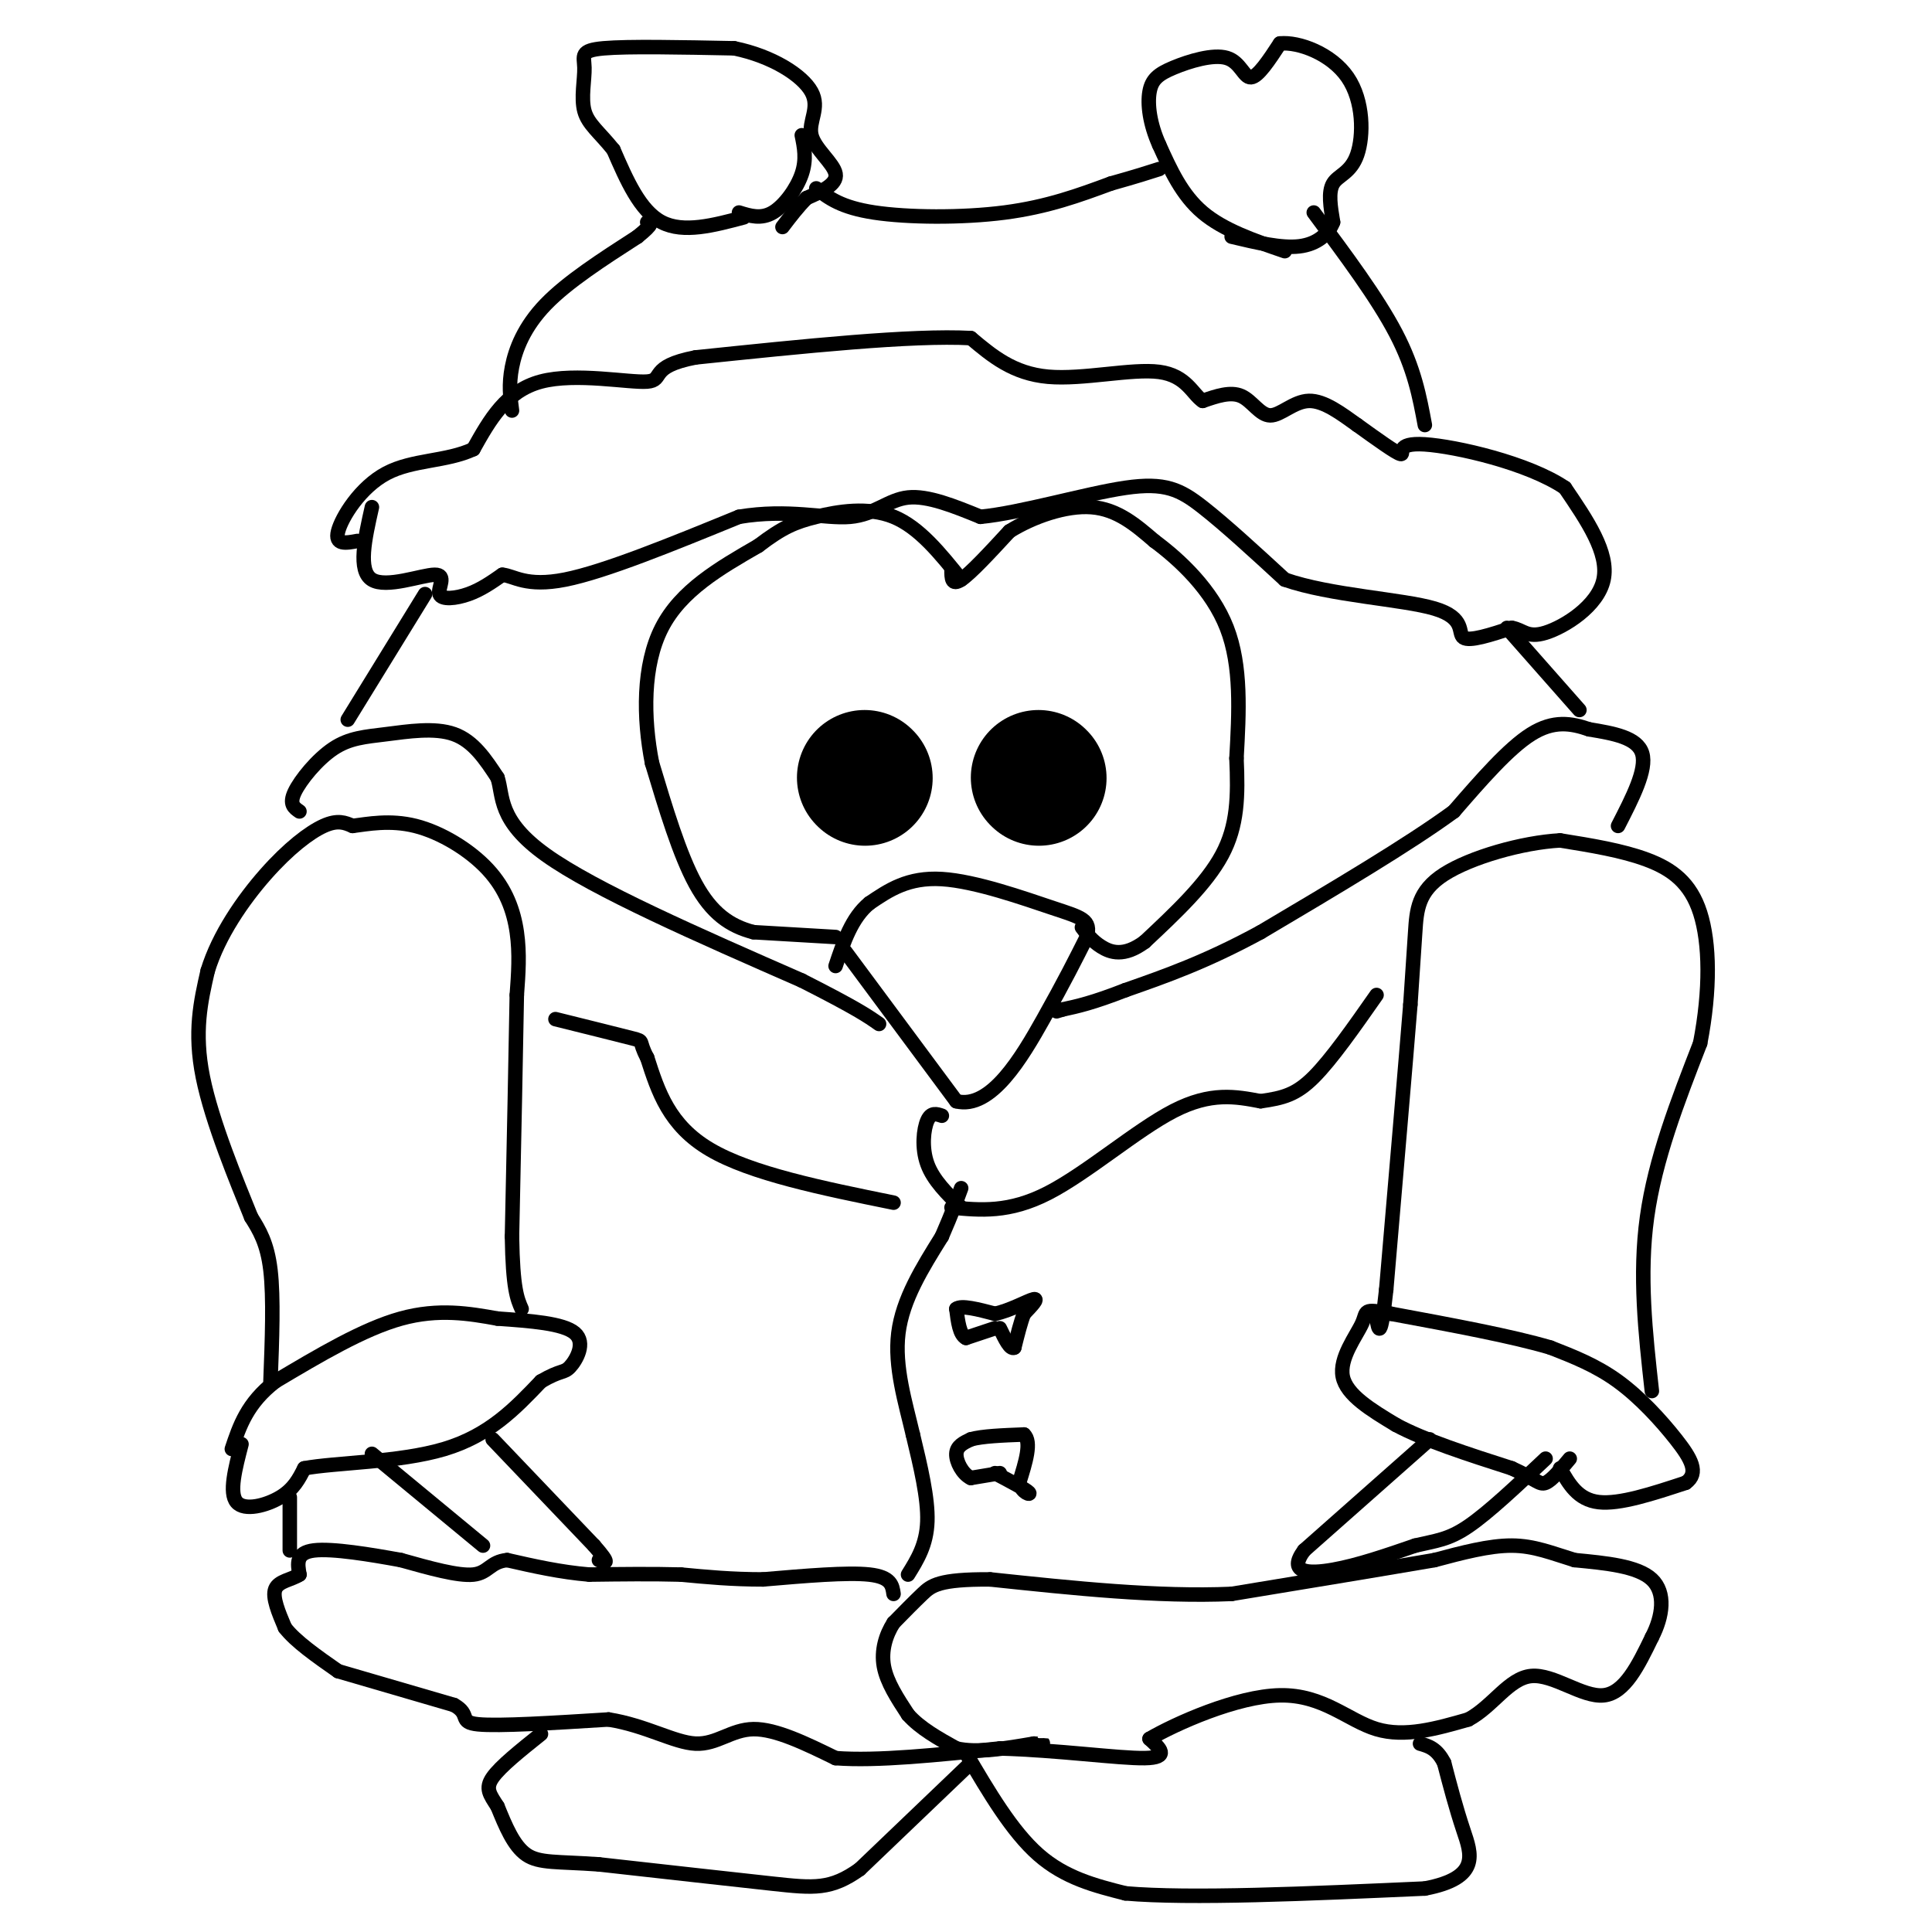<svg viewBox='0 0 400 400' version='1.1' xmlns='http://www.w3.org/2000/svg' xmlns:xlink='http://www.w3.org/1999/xlink'><g fill='none' stroke='#000000' stroke-width='3' stroke-linecap='round' stroke-linejoin='round'><path d='M200,363c4.750,8.083 9.500,16.167 15,21c5.500,4.833 11.750,6.417 18,8'/><path d='M233,392c13.333,1.167 37.667,0.083 62,-1'/><path d='M295,391c11.600,-2.200 9.600,-7.200 8,-12c-1.600,-4.800 -2.800,-9.400 -4,-14'/><path d='M299,365c-1.500,-3.000 -3.250,-3.500 -5,-4'/><path d='M201,365c0.000,0.000 -23.000,22.000 -23,22'/><path d='M178,387c-5.978,4.267 -9.422,3.933 -18,3c-8.578,-0.933 -22.289,-2.467 -36,-4'/><path d='M124,386c-8.667,-0.622 -12.333,-0.178 -15,-2c-2.667,-1.822 -4.333,-5.911 -6,-10'/><path d='M103,374c-1.600,-2.489 -2.600,-3.711 -1,-6c1.600,-2.289 5.800,-5.644 10,-9'/><path d='M70,346c0.000,0.000 24.000,7.000 24,7'/><path d='M94,353c3.644,2.022 0.756,3.578 5,4c4.244,0.422 15.622,-0.289 27,-1'/><path d='M126,356c7.738,1.226 13.583,4.792 18,5c4.417,0.208 7.405,-2.940 12,-3c4.595,-0.060 10.798,2.970 17,6'/><path d='M173,364c8.500,0.667 21.250,-0.667 34,-2'/><path d='M207,362c11.911,0.311 24.689,2.089 30,2c5.311,-0.089 3.156,-2.044 1,-4'/><path d='M238,360c5.298,-3.095 18.042,-8.833 27,-9c8.958,-0.167 14.131,5.238 20,7c5.869,1.762 12.435,-0.119 19,-2'/><path d='M304,356c5.107,-2.726 8.375,-8.542 13,-9c4.625,-0.458 10.607,4.440 15,4c4.393,-0.440 7.196,-6.220 10,-12'/><path d='M342,339c2.267,-4.356 2.933,-9.244 0,-12c-2.933,-2.756 -9.467,-3.378 -16,-4'/><path d='M326,323c-4.667,-1.422 -8.333,-2.978 -13,-3c-4.667,-0.022 -10.333,1.489 -16,3'/><path d='M297,323c-9.667,1.667 -25.833,4.333 -42,7'/><path d='M255,330c-15.333,0.667 -32.667,-1.167 -50,-3'/><path d='M205,327c-10.622,-0.067 -12.178,1.267 -14,3c-1.822,1.733 -3.911,3.867 -6,6'/><path d='M185,336c-1.600,2.489 -2.600,5.711 -2,9c0.600,3.289 2.800,6.644 5,10'/><path d='M188,355c2.500,2.833 6.250,4.917 10,7'/><path d='M198,362c4.333,1.000 10.167,0.000 16,-1'/><path d='M214,361c2.833,-0.167 1.917,-0.083 1,0'/><path d='M185,330c-0.250,-1.750 -0.500,-3.500 -5,-4c-4.500,-0.500 -13.250,0.250 -22,1'/><path d='M158,327c-6.500,0.000 -11.750,-0.500 -17,-1'/><path d='M141,326c-6.000,-0.167 -12.500,-0.083 -19,0'/><path d='M122,326c-6.000,-0.500 -11.500,-1.750 -17,-3'/><path d='M105,323c-3.533,0.333 -3.867,2.667 -7,3c-3.133,0.333 -9.067,-1.333 -15,-3'/><path d='M83,323c-6.200,-1.133 -14.200,-2.467 -18,-2c-3.800,0.467 -3.400,2.733 -3,5'/><path d='M62,326c-1.667,1.089 -4.333,1.311 -5,3c-0.667,1.689 0.667,4.844 2,8'/><path d='M59,337c2.167,2.833 6.583,5.917 11,9'/><path d='M60,321c0.000,0.000 0.000,-11.000 0,-11'/><path d='M50,299c-1.311,5.044 -2.622,10.089 -1,12c1.622,1.911 6.178,0.689 9,-1c2.822,-1.689 3.911,-3.844 5,-6'/><path d='M63,304c6.333,-1.200 19.667,-1.200 29,-4c9.333,-2.800 14.667,-8.400 20,-14'/><path d='M112,286c4.202,-2.464 4.708,-1.625 6,-3c1.292,-1.375 3.369,-4.964 1,-7c-2.369,-2.036 -9.185,-2.518 -16,-3'/><path d='M103,273c-5.778,-1.044 -12.222,-2.156 -20,0c-7.778,2.156 -16.889,7.578 -26,13'/><path d='M57,286c-5.833,4.500 -7.417,9.250 -9,14'/><path d='M56,286c0.333,-8.667 0.667,-17.333 0,-23c-0.667,-5.667 -2.333,-8.333 -4,-11'/><path d='M52,252c-2.889,-7.178 -8.111,-19.622 -10,-29c-1.889,-9.378 -0.444,-15.689 1,-22'/><path d='M43,201c2.226,-7.333 7.292,-14.667 12,-20c4.708,-5.333 9.060,-8.667 12,-10c2.940,-1.333 4.470,-0.667 6,0'/><path d='M73,171c3.059,-0.380 7.707,-1.329 13,0c5.293,1.329 11.233,4.935 15,9c3.767,4.065 5.362,8.590 6,13c0.638,4.410 0.319,8.705 0,13'/><path d='M107,206c-0.167,10.500 -0.583,30.250 -1,50'/><path d='M106,256c0.167,10.833 1.083,12.917 2,15'/><path d='M102,298c0.000,0.000 21.000,22.000 21,22'/><path d='M123,320c3.667,4.167 2.333,3.583 1,3'/><path d='M77,301c0.000,0.000 23.000,19.000 23,19'/><path d='M188,326c1.917,-3.083 3.833,-6.167 4,-11c0.167,-4.833 -1.417,-11.417 -3,-18'/><path d='M189,297c-1.533,-6.578 -3.867,-14.022 -3,-21c0.867,-6.978 4.933,-13.489 9,-20'/><path d='M195,256c2.167,-5.000 3.083,-7.500 4,-10'/><path d='M206,275c0.000,0.000 -6.000,2.000 -6,2'/><path d='M200,277c-1.333,-0.667 -1.667,-3.333 -2,-6'/><path d='M198,271c1.000,-0.833 4.500,0.083 8,1'/><path d='M206,272c3.111,-0.644 6.889,-2.756 8,-3c1.111,-0.244 -0.444,1.378 -2,3'/><path d='M212,272c-0.667,1.667 -1.333,4.333 -2,7'/><path d='M210,279c-0.833,0.500 -1.917,-1.750 -3,-4'/><path d='M207,305c0.000,0.000 -6.000,1.000 -6,1'/><path d='M201,306c-1.733,-0.822 -3.067,-3.378 -3,-5c0.067,-1.622 1.533,-2.311 3,-3'/><path d='M201,298c2.333,-0.667 6.667,-0.833 11,-1'/><path d='M212,297c1.667,1.500 0.333,5.750 -1,10'/><path d='M211,307c0.600,2.178 2.600,2.622 2,2c-0.600,-0.622 -3.800,-2.311 -7,-4'/><path d='M296,298c0.000,0.000 -26.000,23.000 -26,23'/><path d='M270,321c-3.467,4.689 0.867,4.911 6,4c5.133,-0.911 11.067,-2.956 17,-5'/><path d='M293,320c4.378,-1.044 6.822,-1.156 11,-4c4.178,-2.844 10.089,-8.422 16,-14'/><path d='M323,304c1.833,3.250 3.667,6.500 8,7c4.333,0.500 11.167,-1.750 18,-4'/><path d='M349,307c2.881,-2.024 1.083,-5.083 -2,-9c-3.083,-3.917 -7.452,-8.690 -12,-12c-4.548,-3.310 -9.274,-5.155 -14,-7'/><path d='M321,279c-7.833,-2.333 -20.417,-4.667 -33,-7'/><path d='M288,272c-6.095,-1.167 -4.833,-0.583 -6,2c-1.167,2.583 -4.762,7.167 -4,11c0.762,3.833 5.881,6.917 11,10'/><path d='M289,295c5.833,3.167 14.917,6.083 24,9'/><path d='M313,304c5.067,2.289 5.733,3.511 7,3c1.267,-0.511 3.133,-2.756 5,-5'/><path d='M342,288c-1.333,-12.000 -2.667,-24.000 -1,-36c1.667,-12.000 6.333,-24.000 11,-36'/><path d='M352,216c2.143,-11.071 2.000,-20.750 0,-27c-2.000,-6.250 -5.857,-9.071 -11,-11c-5.143,-1.929 -11.571,-2.964 -18,-4'/><path d='M323,174c-7.869,0.429 -18.542,3.500 -24,7c-5.458,3.500 -5.702,7.429 -6,12c-0.298,4.571 -0.649,9.786 -1,15'/><path d='M292,208c-1.000,12.333 -3.000,35.667 -5,59'/><path d='M287,267c-1.167,10.833 -1.583,8.417 -2,6'/><path d='M199,250c-2.889,-2.822 -5.778,-5.644 -7,-9c-1.222,-3.356 -0.778,-7.244 0,-9c0.778,-1.756 1.889,-1.378 3,-1'/><path d='M197,250c5.956,0.578 11.911,1.156 20,-3c8.089,-4.156 18.311,-13.044 26,-17c7.689,-3.956 12.844,-2.978 18,-2'/><path d='M261,228c4.667,-0.667 7.333,-1.333 11,-5c3.667,-3.667 8.333,-10.333 13,-17'/><path d='M335,171c3.000,-5.833 6.000,-11.667 5,-15c-1.000,-3.333 -6.000,-4.167 -11,-5'/><path d='M329,151c-3.667,-1.267 -7.333,-1.933 -12,1c-4.667,2.933 -10.333,9.467 -16,16'/><path d='M301,168c-9.333,6.833 -24.667,15.917 -40,25'/><path d='M261,193c-11.333,6.167 -19.667,9.083 -28,12'/><path d='M233,205c-6.833,2.667 -9.917,3.333 -13,4'/><path d='M220,209c-2.167,0.667 -1.083,0.333 0,0'/><path d='M185,249c-14.750,-3.000 -29.500,-6.000 -38,-11c-8.500,-5.000 -10.750,-12.000 -13,-19'/><path d='M134,219c-1.978,-3.667 -0.422,-3.333 -3,-4c-2.578,-0.667 -9.289,-2.333 -16,-4'/><path d='M62,168c-1.093,-0.748 -2.185,-1.496 -1,-4c1.185,-2.504 4.648,-6.764 8,-9c3.352,-2.236 6.595,-2.448 11,-3c4.405,-0.552 9.973,-1.443 14,0c4.027,1.443 6.514,5.222 9,9'/><path d='M103,161c1.267,3.800 -0.067,8.800 10,16c10.067,7.200 31.533,16.600 53,26'/><path d='M166,203c11.500,5.833 13.750,7.417 16,9'/><path d='M175,197c0.000,0.000 23.000,31.000 23,31'/><path d='M198,228c7.178,1.800 13.622,-9.200 18,-17c4.378,-7.800 6.689,-12.400 9,-17'/><path d='M225,194c1.000,-3.571 -1.000,-4.000 -7,-6c-6.000,-2.000 -16.000,-5.571 -23,-6c-7.000,-0.429 -11.000,2.286 -15,5'/><path d='M180,187c-3.667,3.000 -5.333,8.000 -7,13'/><path d='M173,194c0.000,0.000 -17.000,-1.000 -17,-1'/><path d='M156,193c-4.911,-1.267 -8.689,-3.933 -12,-10c-3.311,-6.067 -6.156,-15.533 -9,-25'/><path d='M135,158c-1.844,-9.356 -1.956,-20.244 2,-28c3.956,-7.756 11.978,-12.378 20,-17'/><path d='M157,113c5.024,-3.833 7.583,-4.917 12,-6c4.417,-1.083 10.690,-2.167 16,0c5.310,2.167 9.655,7.583 14,13'/><path d='M197,118c0.000,1.667 0.000,3.333 2,2c2.000,-1.333 6.000,-5.667 10,-10'/><path d='M209,110c4.756,-2.978 11.644,-5.422 17,-5c5.356,0.422 9.178,3.711 13,7'/><path d='M239,112c5.267,3.889 11.933,10.111 15,18c3.067,7.889 2.533,17.444 2,27'/><path d='M256,157c0.356,7.844 0.244,13.956 -3,20c-3.244,6.044 -9.622,12.022 -16,18'/><path d='M237,195c-4.311,3.200 -7.089,2.200 -9,1c-1.911,-1.200 -2.956,-2.600 -4,-4'/><path d='M72,149c0.000,0.000 16.000,-26.000 16,-26'/><path d='M327,147c0.000,0.000 -15.000,-17.000 -15,-17'/><path d='M77,105c-1.478,6.568 -2.957,13.136 0,15c2.957,1.864 10.349,-0.974 13,-1c2.651,-0.026 0.560,2.762 1,4c0.440,1.238 3.411,0.925 6,0c2.589,-0.925 4.794,-2.463 7,-4'/><path d='M104,119c2.378,0.178 4.822,2.622 13,1c8.178,-1.622 22.089,-7.311 36,-13'/><path d='M153,107c10.238,-1.726 17.833,0.458 23,0c5.167,-0.458 7.905,-3.560 12,-4c4.095,-0.440 9.548,1.780 15,4'/><path d='M203,107c8.357,-0.798 21.750,-4.792 30,-6c8.250,-1.208 11.357,0.369 16,4c4.643,3.631 10.821,9.315 17,15'/><path d='M266,120c9.405,3.298 24.417,4.042 31,6c6.583,1.958 4.738,5.131 6,6c1.262,0.869 5.631,-0.565 10,-2'/><path d='M313,130c2.321,0.345 3.125,2.208 7,1c3.875,-1.208 10.821,-5.488 12,-11c1.179,-5.512 -3.411,-12.256 -8,-19'/><path d='M324,101c-7.607,-5.167 -22.625,-8.583 -29,-9c-6.375,-0.417 -4.107,2.167 -5,2c-0.893,-0.167 -4.946,-3.083 -9,-6'/><path d='M281,88c-3.242,-2.309 -6.848,-5.083 -10,-5c-3.152,0.083 -5.848,3.022 -8,3c-2.152,-0.022 -3.758,-3.006 -6,-4c-2.242,-0.994 -5.121,0.003 -8,1'/><path d='M249,83c-2.095,-1.357 -3.333,-5.250 -9,-6c-5.667,-0.750 -15.762,1.643 -23,1c-7.238,-0.643 -11.619,-4.321 -16,-8'/><path d='M201,70c-12.167,-0.667 -34.583,1.667 -57,4'/><path d='M144,74c-9.940,1.917 -6.292,4.708 -10,5c-3.708,0.292 -14.774,-1.917 -22,0c-7.226,1.917 -10.613,7.958 -14,14'/><path d='M98,93c-5.595,2.607 -12.583,2.125 -18,5c-5.417,2.875 -9.262,9.107 -10,12c-0.738,2.893 1.631,2.446 4,2'/><path d='M106,85c-0.356,-2.667 -0.711,-5.333 0,-9c0.711,-3.667 2.489,-8.333 7,-13c4.511,-4.667 11.756,-9.333 19,-14'/><path d='M132,49c3.500,-2.833 2.750,-2.917 2,-3'/><path d='M169,39c2.556,1.978 5.111,3.956 12,5c6.889,1.044 18.111,1.156 27,0c8.889,-1.156 15.444,-3.578 22,-6'/><path d='M230,38c5.333,-1.500 7.667,-2.250 10,-3'/><path d='M272,44c6.583,8.833 13.167,17.667 17,25c3.833,7.333 4.917,13.167 6,19'/><path d='M266,52c-6.333,-2.167 -12.667,-4.333 -17,-8c-4.333,-3.667 -6.667,-8.833 -9,-14'/><path d='M240,30c-1.986,-4.409 -2.452,-8.433 -2,-11c0.452,-2.567 1.822,-3.678 5,-5c3.178,-1.322 8.163,-2.856 11,-2c2.837,0.856 3.525,4.102 5,4c1.475,-0.102 3.738,-3.551 6,-7'/><path d='M265,9c3.898,-0.397 10.643,2.110 14,7c3.357,4.890 3.327,12.163 2,16c-1.327,3.837 -3.951,4.239 -5,6c-1.049,1.761 -0.525,4.880 0,8'/><path d='M276,46c-0.933,2.444 -3.267,4.556 -7,5c-3.733,0.444 -8.867,-0.778 -14,-2'/><path d='M154,45c-6.250,1.667 -12.500,3.333 -17,1c-4.500,-2.333 -7.250,-8.667 -10,-15'/><path d='M127,31c-2.928,-3.651 -5.249,-5.278 -6,-8c-0.751,-2.722 0.067,-6.541 0,-9c-0.067,-2.459 -1.019,-3.560 4,-4c5.019,-0.440 16.010,-0.220 27,0'/><path d='M152,10c7.900,1.604 14.148,5.616 16,9c1.852,3.384 -0.694,6.142 0,9c0.694,2.858 4.627,5.817 5,8c0.373,2.183 -2.813,3.592 -6,5'/><path d='M167,41c-1.833,1.833 -3.417,3.917 -5,6'/><path d='M153,44c2.289,0.711 4.578,1.422 7,0c2.422,-1.422 4.978,-4.978 6,-8c1.022,-3.022 0.511,-5.511 0,-8'/></g>
<g fill='none' stroke='#000000' stroke-width='28' stroke-linecap='round' stroke-linejoin='round'><path d='M215,161c0.000,0.000 0.100,0.100 0.1,0.1'/><path d='M179,161c0.000,0.000 0.100,0.100 0.1,0.1'/></g>
</svg>